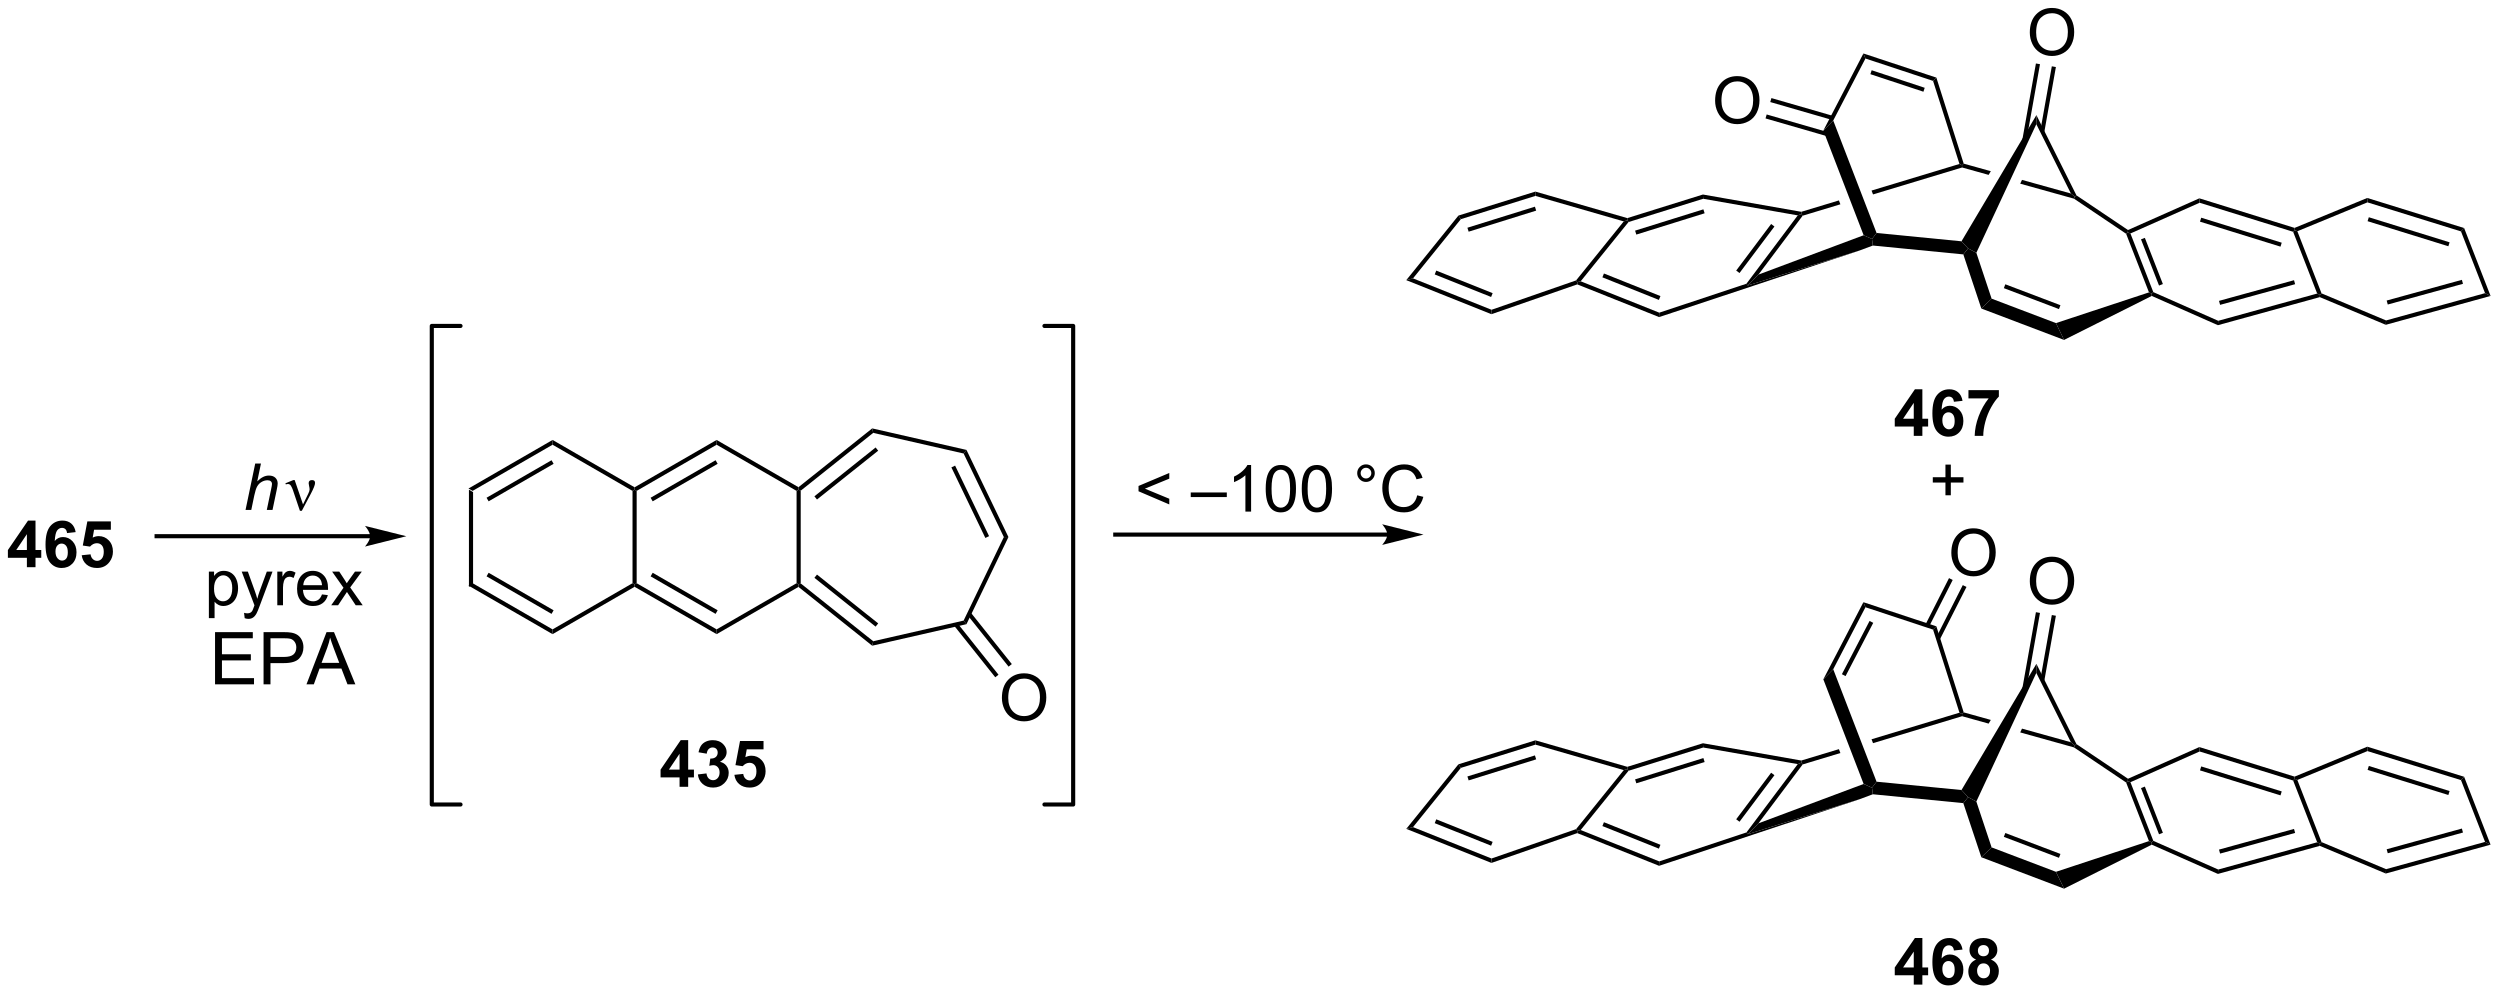 <?xml version="1.0" encoding="UTF-8"?>
<!DOCTYPE svg PUBLIC '-//W3C//DTD SVG 1.0//EN'
          'http://www.w3.org/TR/2001/REC-SVG-20010904/DTD/svg10.dtd'>
<svg stroke-dasharray="none" shape-rendering="auto" xmlns="http://www.w3.org/2000/svg" font-family="'Dialog'" text-rendering="auto" width="846" fill-opacity="1" color-interpolation="auto" color-rendering="auto" preserveAspectRatio="xMidYMid meet" font-size="12px" viewBox="0 0 846 337" fill="black" xmlns:xlink="http://www.w3.org/1999/xlink" stroke="black" image-rendering="auto" stroke-miterlimit="10" stroke-linecap="square" stroke-linejoin="miter" font-style="normal" stroke-width="1" height="337" stroke-dashoffset="0" font-weight="normal" stroke-opacity="1"
><!--Generated by the Batik Graphics2D SVG Generator--><defs id="genericDefs"
  /><g
  ><defs id="defs1"
    ><clipPath clipPathUnits="userSpaceOnUse" id="clipPath1"
      ><path d="M0.785 -0.506 L317.829 -0.506 L317.829 125.537 L0.785 125.537 L0.785 -0.506 Z"
      /></clipPath
      ><clipPath clipPathUnits="userSpaceOnUse" id="clipPath2"
      ><path d="M75.434 330.074 L75.434 452.12 L383.663 452.12 L383.663 330.074 Z"
      /></clipPath
    ></defs
    ><g transform="scale(2.667,2.667) translate(-0.785,0.506) matrix(1.029,0,0,1.029,-76.806,-339.514)"
    ><path d="M133.228 389.84 L133.738 390.134 L133.738 401.524 L133.228 401.819 Z" stroke="none" clip-path="url(#clipPath2)"
    /></g
    ><g transform="matrix(2.743,0,0,2.743,-206.911,-904.022)"
    ><path d="M133.228 401.819 L133.738 401.524 L143.602 407.22 L143.602 407.809 ZM135.458 400.678 L143.475 405.307 L143.73 404.865 L135.714 400.236 Z" stroke="none" clip-path="url(#clipPath2)"
    /></g
    ><g transform="matrix(2.743,0,0,2.743,-206.911,-904.022)"
    ><path d="M143.602 407.809 L143.602 407.22 L153.466 401.524 L153.721 401.672 L153.721 401.966 Z" stroke="none" clip-path="url(#clipPath2)"
    /></g
    ><g transform="matrix(2.743,0,0,2.743,-206.911,-904.022)"
    ><path d="M153.977 401.524 L153.721 401.672 L153.466 401.524 L153.466 390.134 L153.721 389.987 L153.977 390.134 Z" stroke="none" clip-path="url(#clipPath2)"
    /></g
    ><g transform="matrix(2.743,0,0,2.743,-206.911,-904.022)"
    ><path d="M153.721 389.692 L153.721 389.987 L153.466 390.134 L143.602 384.439 L143.602 383.85 Z" stroke="none" clip-path="url(#clipPath2)"
    /></g
    ><g transform="matrix(2.743,0,0,2.743,-206.911,-904.022)"
    ><path d="M143.602 383.85 L143.602 384.439 L133.738 390.134 L133.228 389.84 ZM143.475 386.352 L135.458 390.98 L135.714 391.422 L143.73 386.794 Z" stroke="none" clip-path="url(#clipPath2)"
    /></g
    ><g transform="matrix(2.743,0,0,2.743,-206.911,-904.022)"
    ><path d="M153.721 401.966 L153.721 401.672 L153.977 401.524 L163.841 407.22 L163.841 407.809 ZM155.697 400.678 L163.713 405.307 L163.969 404.865 L155.952 400.236 Z" stroke="none" clip-path="url(#clipPath2)"
    /></g
    ><g transform="matrix(2.743,0,0,2.743,-206.911,-904.022)"
    ><path d="M163.841 407.809 L163.841 407.22 L173.705 401.524 L173.96 401.672 L173.937 401.98 Z" stroke="none" clip-path="url(#clipPath2)"
    /></g
    ><g transform="matrix(2.743,0,0,2.743,-206.911,-904.022)"
    ><path d="M174.215 401.549 L173.96 401.672 L173.705 401.524 L173.705 390.134 L173.96 389.987 L174.215 390.11 Z" stroke="none" clip-path="url(#clipPath2)"
    /></g
    ><g transform="matrix(2.743,0,0,2.743,-206.911,-904.022)"
    ><path d="M173.937 389.679 L173.96 389.987 L173.705 390.134 L163.841 384.439 L163.841 383.85 Z" stroke="none" clip-path="url(#clipPath2)"
    /></g
    ><g transform="matrix(2.743,0,0,2.743,-206.911,-904.022)"
    ><path d="M163.841 383.85 L163.841 384.439 L153.977 390.134 L153.721 389.987 L153.721 389.692 ZM163.713 386.352 L155.697 390.98 L155.952 391.422 L163.969 386.794 Z" stroke="none" clip-path="url(#clipPath2)"
    /></g
    ><g transform="matrix(2.743,0,0,2.743,-206.911,-904.022)"
    ><path d="M173.937 401.98 L173.96 401.672 L174.215 401.549 L183.159 408.681 L183.033 409.233 ZM175.905 400.858 L183.456 406.881 L183.774 406.482 L176.223 400.459 Z" stroke="none" clip-path="url(#clipPath2)"
    /></g
    ><g transform="matrix(2.743,0,0,2.743,-206.911,-904.022)"
    ><path d="M183.033 409.233 L183.159 408.681 L194.311 406.136 L194.665 406.578 Z" stroke="none" clip-path="url(#clipPath2)"
    /></g
    ><g transform="matrix(2.743,0,0,2.743,-206.911,-904.022)"
    ><path d="M194.665 406.578 L194.311 406.136 L199.275 395.829 L199.841 395.829 Z" stroke="none" clip-path="url(#clipPath2)"
    /></g
    ><g transform="matrix(2.743,0,0,2.743,-206.911,-904.022)"
    ><path d="M199.841 395.829 L199.275 395.829 L194.311 385.523 L194.665 385.08 ZM197.453 395.719 L193.262 387.016 L192.803 387.237 L196.994 395.94 Z" stroke="none" clip-path="url(#clipPath2)"
    /></g
    ><g transform="matrix(2.743,0,0,2.743,-206.911,-904.022)"
    ><path d="M194.665 385.08 L194.311 385.523 L183.159 382.978 L183.033 382.425 Z" stroke="none" clip-path="url(#clipPath2)"
    /></g
    ><g transform="matrix(2.743,0,0,2.743,-206.911,-904.022)"
    ><path d="M183.033 382.425 L183.159 382.978 L174.215 390.11 L173.96 389.987 L173.937 389.679 ZM183.456 384.778 L175.905 390.8 L176.223 391.199 L183.774 385.177 Z" stroke="none" clip-path="url(#clipPath2)"
    /></g
    ><g transform="matrix(2.743,0,0,2.743,-206.911,-904.022)"
    ><path d="M159.269 426.637 L159.269 425.483 L156.925 425.483 L156.925 424.522 L159.409 420.887 L160.331 420.887 L160.331 424.52 L161.042 424.52 L161.042 425.483 L160.331 425.483 L160.331 426.637 L159.269 426.637 ZM159.269 424.52 L159.269 422.562 L157.953 424.52 L159.269 424.52 ZM161.528 425.116 L162.59 424.989 Q162.64 425.395 162.861 425.611 Q163.085 425.825 163.403 425.825 Q163.741 425.825 163.973 425.567 Q164.207 425.309 164.207 424.871 Q164.207 424.457 163.983 424.215 Q163.762 423.973 163.442 423.973 Q163.231 423.973 162.937 424.054 L163.059 423.16 Q163.504 423.171 163.739 422.968 Q163.973 422.762 163.973 422.421 Q163.973 422.132 163.801 421.96 Q163.629 421.788 163.343 421.788 Q163.062 421.788 162.861 421.983 Q162.663 422.179 162.621 422.554 L161.608 422.382 Q161.715 421.864 161.926 421.554 Q162.14 421.241 162.52 421.064 Q162.903 420.887 163.374 420.887 Q164.184 420.887 164.671 421.403 Q165.075 421.825 165.075 422.356 Q165.075 423.108 164.249 423.559 Q164.741 423.663 165.036 424.03 Q165.332 424.397 165.332 424.918 Q165.332 425.671 164.78 426.205 Q164.231 426.736 163.411 426.736 Q162.632 426.736 162.119 426.288 Q161.608 425.84 161.528 425.116 ZM166.032 425.163 L167.125 425.051 Q167.172 425.421 167.401 425.64 Q167.633 425.856 167.933 425.856 Q168.276 425.856 168.513 425.577 Q168.753 425.296 168.753 424.733 Q168.753 424.207 168.516 423.944 Q168.282 423.679 167.901 423.679 Q167.43 423.679 167.055 424.098 L166.164 423.968 L166.727 420.989 L169.628 420.989 L169.628 422.015 L167.558 422.015 L167.386 422.989 Q167.753 422.804 168.136 422.804 Q168.868 422.804 169.375 423.335 Q169.883 423.866 169.883 424.715 Q169.883 425.421 169.472 425.976 Q168.914 426.736 167.922 426.736 Q167.128 426.736 166.628 426.309 Q166.128 425.882 166.032 425.163 Z" stroke="none" clip-path="url(#clipPath2)"
    /></g
    ><g transform="matrix(2.743,0,0,2.743,-206.911,-904.022)"
    ><path d="M199.036 415.679 Q199.036 414.252 199.802 413.447 Q200.568 412.64 201.779 412.64 Q202.57 412.64 203.206 413.02 Q203.844 413.397 204.177 414.075 Q204.513 414.752 204.513 415.611 Q204.513 416.483 204.161 417.171 Q203.81 417.858 203.164 418.212 Q202.521 418.567 201.773 418.567 Q200.966 418.567 200.328 418.176 Q199.693 417.783 199.364 417.108 Q199.036 416.431 199.036 415.679 ZM199.818 415.689 Q199.818 416.726 200.372 417.322 Q200.93 417.916 201.771 417.916 Q202.625 417.916 203.177 417.314 Q203.732 416.712 203.732 415.608 Q203.732 414.908 203.495 414.387 Q203.258 413.866 202.802 413.58 Q202.349 413.291 201.781 413.291 Q200.976 413.291 200.396 413.845 Q199.818 414.397 199.818 415.689 Z" stroke="none" clip-path="url(#clipPath2)"
    /></g
    ><g transform="matrix(2.743,0,0,2.743,-206.911,-904.022)"
    ><path d="M193.15 406.776 L198.217 413.129 L198.616 412.811 L193.549 406.458 ZM194.795 405.464 L199.861 411.817 L200.26 411.499 L195.194 405.146 Z" stroke="none" clip-path="url(#clipPath2)"
    /></g
    ><g transform="matrix(2.743,0,0,2.743,-206.911,-904.022)"
    ><path d="M305.347 358.596 L306.376 359.059 L306.482 359.867 L304.86 360.473 L291.044 364.793 L292.372 363.449 Z" stroke="none" clip-path="url(#clipPath2)"
    /></g
    ><g transform="matrix(2.743,0,0,2.743,-206.911,-904.022)"
    ><path d="M292.372 363.449 L291.044 364.793 L290.888 364.577 L297.217 356.145 L297.67 355.966 L297.824 356.186 ZM290.032 363.257 L294.342 357.516 L293.934 357.209 L289.624 362.951 Z" stroke="none" clip-path="url(#clipPath2)"
    /></g
    ><g transform="matrix(2.743,0,0,2.743,-206.911,-904.022)"
    ><path d="M317.168 349.802 L306.322 353.083 L306.322 353.083 L306.506 353.56 L306.506 353.56 L317.492 350.237 L317.489 349.971 L317.168 349.802 ZM302.295 354.3 L297.655 355.704 L297.67 355.966 L297.824 356.186 L302.479 354.778 L302.479 354.778 L302.295 354.3 Z" stroke="none" clip-path="url(#clipPath2)"
    /></g
    ><g transform="matrix(2.743,0,0,2.743,-206.911,-904.022)"
    ><path d="M337.726 358.41 L337.934 358.243 L338.261 358.377 L341.084 365.612 L340.885 365.802 L340.549 365.645 ZM339.565 359.104 L341.789 364.803 L342.264 364.617 L340.04 358.919 Z" stroke="none" clip-path="url(#clipPath2)"
    /></g
    ><g transform="matrix(2.743,0,0,2.743,-206.911,-904.022)"
    ><path d="M340.891 366.084 L340.885 365.802 L341.084 365.612 L349.091 369.152 L349.051 369.693 Z" stroke="none" clip-path="url(#clipPath2)"
    /></g
    ><g transform="matrix(2.743,0,0,2.743,-206.911,-904.022)"
    ><path d="M349.051 369.693 L349.091 369.152 L361.3 365.789 L361.641 365.96 L361.623 366.23 ZM349.322 367.184 L358.578 364.634 L358.442 364.142 L349.187 366.692 Z" stroke="none" clip-path="url(#clipPath2)"
    /></g
    ><g transform="matrix(2.743,0,0,2.743,-206.911,-904.022)"
    ><path d="M358.513 357.69 L358.525 357.961 L358.332 358.168 L346.795 354.586 L346.763 354.042 ZM356.925 359.516 L346.993 356.432 L346.841 356.919 L356.774 360.003 Z" stroke="none" clip-path="url(#clipPath2)"
    /></g
    ><g transform="matrix(2.743,0,0,2.743,-206.911,-904.022)"
    ><path d="M338.261 358.377 L337.934 358.243 L337.96 357.952 L346.763 354.042 L346.795 354.586 Z" stroke="none" clip-path="url(#clipPath2)"
    /></g
    ><g transform="matrix(2.743,0,0,2.743,-206.911,-904.022)"
    ><path d="M297.655 355.704 L297.67 355.966 L297.217 356.145 L285.553 354.096 L285.52 353.572 Z" stroke="none" clip-path="url(#clipPath2)"
    /></g
    ><g transform="matrix(2.743,0,0,2.743,-206.911,-904.022)"
    ><path d="M285.52 353.572 L285.553 354.096 L276.342 356.968 L276.193 356.748 L276.19 356.482 ZM285.577 355.4 L277.151 358.027 L277.303 358.514 L285.729 355.887 Z" stroke="none" clip-path="url(#clipPath2)"
    /></g
    ><g transform="matrix(2.743,0,0,2.743,-206.911,-904.022)"
    ><path d="M275.753 356.887 L276.193 356.748 L276.342 356.968 L270.439 364.276 L270.024 364.385 L269.871 364.168 Z" stroke="none" clip-path="url(#clipPath2)"
    /></g
    ><g transform="matrix(2.743,0,0,2.743,-206.911,-904.022)"
    ><path d="M270.017 364.657 L270.024 364.385 L270.439 364.276 L280.13 368.15 L280.114 368.693 ZM273.118 363.789 L280.089 366.575 L280.279 366.101 L273.308 363.315 Z" stroke="none" clip-path="url(#clipPath2)"
    /></g
    ><g transform="matrix(2.743,0,0,2.743,-206.911,-904.022)"
    ><path d="M290.888 364.577 L291.044 364.793 L304.86 360.473 L280.114 368.693 L280.13 368.15 Z" stroke="none" clip-path="url(#clipPath2)"
    /></g
    ><g transform="matrix(2.743,0,0,2.743,-206.911,-904.022)"
    ><path d="M306.941 358.317 L306.376 359.059 L305.347 358.596 L300.374 345.685 L301.595 344.441 Z" stroke="none" clip-path="url(#clipPath2)"
    /></g
    ><g transform="matrix(2.743,0,0,2.743,-206.911,-904.022)"
    ><path d="M301.595 344.441 L300.374 345.685 L305.318 336.172 L305.571 336.793 Z" stroke="none" clip-path="url(#clipPath2)"
    /></g
    ><g transform="matrix(2.743,0,0,2.743,-206.911,-904.022)"
    ><path d="M305.571 336.793 L305.318 336.172 L314.319 339.149 L313.911 339.552 ZM306.177 338.725 L312.722 340.89 L312.882 340.406 L306.337 338.24 Z" stroke="none" clip-path="url(#clipPath2)"
    /></g
    ><g transform="matrix(2.743,0,0,2.743,-206.911,-904.022)"
    ><path d="M313.911 339.552 L314.319 339.149 L317.691 349.762 L317.489 349.971 L317.168 349.802 Z" stroke="none" clip-path="url(#clipPath2)"
    /></g
    ><g transform="matrix(2.743,0,0,2.743,-206.911,-904.022)"
    ><path d="M317.691 349.762 L317.489 349.971 L317.492 350.237 L320.767 351.149 L321.037 350.695 L321.037 350.695 L317.691 349.762 ZM324.883 351.767 L324.665 352.236 L331.295 354.084 L331.403 353.849 L330.918 353.449 L324.883 351.767 Z" stroke="none" clip-path="url(#clipPath2)"
    /></g
    ><g transform="matrix(2.743,0,0,2.743,-206.911,-904.022)"
    ><path d="M306.482 359.867 L306.376 359.059 L306.941 358.317 L317.419 359.343 L318.235 360.22 L317.644 360.96 Z" stroke="none" clip-path="url(#clipPath2)"
    /></g
    ><g transform="matrix(2.743,0,0,2.743,-206.911,-904.022)"
    ><path d="M319.251 360.761 L318.235 360.22 L317.419 359.343 L326.662 343.773 L326.65 344.892 Z" stroke="none" clip-path="url(#clipPath2)"
    /></g
    ><g transform="matrix(2.743,0,0,2.743,-206.911,-904.022)"
    ><path d="M326.65 344.892 L326.662 343.773 L331.601 353.675 L331.403 353.849 L330.918 353.449 Z" stroke="none" clip-path="url(#clipPath2)"
    /></g
    ><g transform="matrix(2.743,0,0,2.743,-206.911,-904.022)"
    ><path d="M319.866 367.636 L321.134 366.419 L329.072 369.434 L330.073 371.511 ZM322.644 365.123 L329.445 367.705 L329.626 367.228 L322.825 364.646 Z" stroke="none" clip-path="url(#clipPath2)"
    /></g
    ><g transform="matrix(2.743,0,0,2.743,-206.911,-904.022)"
    ><path d="M330.073 371.511 L329.072 369.434 L340.549 365.645 L340.885 365.802 L340.891 366.084 Z" stroke="none" clip-path="url(#clipPath2)"
    /></g
    ><g transform="matrix(2.743,0,0,2.743,-206.911,-904.022)"
    ><path d="M331.295 354.084 L331.403 353.849 L331.601 353.675 L337.96 357.952 L337.934 358.243 L337.726 358.41 Z" stroke="none" clip-path="url(#clipPath2)"
    /></g
    ><g transform="matrix(2.743,0,0,2.743,-206.911,-904.022)"
    ><path d="M325.847 333.594 Q325.847 332.166 326.613 331.362 Q327.378 330.555 328.589 330.555 Q329.381 330.555 330.016 330.935 Q330.654 331.312 330.988 331.989 Q331.323 332.666 331.323 333.526 Q331.323 334.398 330.972 335.086 Q330.62 335.773 329.974 336.127 Q329.331 336.482 328.584 336.482 Q327.776 336.482 327.139 336.091 Q326.503 335.698 326.175 335.023 Q325.847 334.346 325.847 333.594 ZM326.628 333.604 Q326.628 334.64 327.183 335.237 Q327.74 335.83 328.581 335.83 Q329.435 335.83 329.988 335.229 Q330.542 334.627 330.542 333.523 Q330.542 332.823 330.305 332.302 Q330.068 331.781 329.613 331.495 Q329.159 331.205 328.592 331.205 Q327.787 331.205 327.206 331.76 Q326.628 332.312 326.628 333.604 Z" stroke="none" clip-path="url(#clipPath2)"
    /></g
    ><g transform="matrix(2.743,0,0,2.743,-206.911,-904.022)"
    ><path d="M327.639 345.845 L329.065 337.844 L328.562 337.754 L327.137 345.756 ZM325.367 347.24 L327.103 337.494 L326.601 337.405 L324.865 347.151 Z" stroke="none" clip-path="url(#clipPath2)"
    /></g
    ><g transform="matrix(2.743,0,0,2.743,-206.911,-904.022)"
    ><path d="M311.53 383.35 L311.53 382.197 L309.186 382.197 L309.186 381.236 L311.67 377.6 L312.592 377.6 L312.592 381.233 L313.303 381.233 L313.303 382.197 L312.592 382.197 L312.592 383.35 L311.53 383.35 ZM311.53 381.233 L311.53 379.275 L310.215 381.233 L311.53 381.233 ZM317.547 379.025 L316.484 379.142 Q316.445 378.814 316.281 378.658 Q316.117 378.501 315.854 378.501 Q315.508 378.501 315.265 378.814 Q315.026 379.126 314.963 380.116 Q315.375 379.632 315.984 379.632 Q316.672 379.632 317.161 380.155 Q317.651 380.678 317.651 381.507 Q317.651 382.384 317.135 382.918 Q316.62 383.449 315.812 383.449 Q314.945 383.449 314.385 382.775 Q313.828 382.1 313.828 380.564 Q313.828 378.991 314.409 378.296 Q314.992 377.6 315.922 377.6 Q316.573 377.6 317 377.965 Q317.43 378.329 317.547 379.025 ZM315.057 381.421 Q315.057 381.954 315.302 382.246 Q315.549 382.538 315.867 382.538 Q316.172 382.538 316.375 382.301 Q316.578 382.061 316.578 381.517 Q316.578 380.96 316.359 380.699 Q316.14 380.439 315.812 380.439 Q315.495 380.439 315.276 380.689 Q315.057 380.936 315.057 381.421 ZM318.277 378.72 L318.277 377.702 L322.03 377.702 L322.03 378.499 Q321.566 378.954 321.084 379.811 Q320.605 380.665 320.353 381.629 Q320.1 382.592 320.105 383.35 L319.045 383.35 Q319.074 382.163 319.535 380.928 Q319.998 379.694 320.772 378.72 L318.277 378.72 Z" stroke="none" clip-path="url(#clipPath2)"
    /></g
    ><g transform="matrix(2.743,0,0,2.743,-206.911,-904.022)"
    ><path d="M317.644 360.96 L318.235 360.22 L319.251 360.761 L321.134 366.419 L319.866 367.636 Z" stroke="none" clip-path="url(#clipPath2)"
    /></g
    ><g transform="matrix(2.743,0,0,2.743,-206.911,-904.022)"
    ><path d="M287.023 342.002 Q287.023 340.575 287.788 339.77 Q288.554 338.963 289.765 338.963 Q290.557 338.963 291.192 339.343 Q291.83 339.721 292.163 340.398 Q292.499 341.075 292.499 341.935 Q292.499 342.807 292.148 343.494 Q291.796 344.182 291.15 344.536 Q290.507 344.89 289.76 344.89 Q288.952 344.89 288.314 344.5 Q287.679 344.106 287.351 343.432 Q287.023 342.755 287.023 342.002 ZM287.804 342.013 Q287.804 343.049 288.359 343.645 Q288.916 344.239 289.757 344.239 Q290.611 344.239 291.163 343.638 Q291.718 343.036 291.718 341.932 Q291.718 341.231 291.481 340.711 Q291.244 340.19 290.788 339.903 Q290.335 339.614 289.767 339.614 Q288.963 339.614 288.382 340.169 Q287.804 340.721 287.804 342.013 Z" stroke="none" clip-path="url(#clipPath2)"
    /></g
    ><g transform="matrix(2.743,0,0,2.743,-206.911,-904.022)"
    ><path d="M301.55 343.866 L293.969 341.674 L293.827 342.164 L301.408 344.356 ZM301.53 346.05 L293.385 343.694 L293.243 344.184 L301.388 346.54 Z" stroke="none" clip-path="url(#clipPath2)"
    /></g
    ><g transform="matrix(2.743,0,0,2.743,-206.911,-904.022)"
    ><path d="M369.763 369.645 L369.798 369.106 L382.01 365.742 L382.69 366.084 ZM370.007 367.143 L379.287 364.587 L379.151 364.096 L369.872 366.651 Z" stroke="none" clip-path="url(#clipPath2)"
    /></g
    ><g transform="matrix(2.743,0,0,2.743,-206.911,-904.022)"
    ><path d="M382.69 366.084 L382.01 365.742 L379.041 358.122 L379.427 357.707 Z" stroke="none" clip-path="url(#clipPath2)"
    /></g
    ><g transform="matrix(2.743,0,0,2.743,-206.911,-904.022)"
    ><path d="M379.427 357.707 L379.041 358.122 L367.5 354.538 L367.476 353.996 ZM377.634 359.469 L367.67 356.375 L367.518 356.862 L377.483 359.956 Z" stroke="none" clip-path="url(#clipPath2)"
    /></g
    ><g transform="matrix(2.743,0,0,2.743,-206.911,-904.022)"
    ><path d="M358.332 358.168 L358.525 357.961 L358.853 358.102 L361.839 365.767 L361.641 365.96 L361.3 365.789 Z" stroke="none" clip-path="url(#clipPath2)"
    /></g
    ><g transform="matrix(2.743,0,0,2.743,-206.911,-904.022)"
    ><path d="M361.623 366.23 L361.641 365.96 L361.839 365.767 L369.798 369.106 L369.763 369.645 Z" stroke="none" clip-path="url(#clipPath2)"
    /></g
    ><g transform="matrix(2.743,0,0,2.743,-206.911,-904.022)"
    ><path d="M358.853 358.102 L358.525 357.961 L358.513 357.69 L367.476 353.996 L367.5 354.538 Z" stroke="none" clip-path="url(#clipPath2)"
    /></g
    ><g transform="matrix(2.743,0,0,2.743,-206.911,-904.022)"
    ><path d="M264.847 353.21 L264.853 353.743 L255.656 356.611 L255.356 356.17 ZM264.794 355.072 L256.465 357.67 L256.617 358.156 L264.946 355.559 Z" stroke="none" clip-path="url(#clipPath2)"
    /></g
    ><g transform="matrix(2.743,0,0,2.743,-206.911,-904.022)"
    ><path d="M255.356 356.17 L255.656 356.611 L249.753 363.919 L248.922 364.136 Z" stroke="none" clip-path="url(#clipPath2)"
    /></g
    ><g transform="matrix(2.743,0,0,2.743,-206.911,-904.022)"
    ><path d="M248.922 364.136 L249.753 363.919 L259.442 367.791 L259.43 368.336 ZM252.432 363.431 L259.389 366.212 L259.578 365.738 L252.621 362.957 Z" stroke="none" clip-path="url(#clipPath2)"
    /></g
    ><g transform="matrix(2.743,0,0,2.743,-206.911,-904.022)"
    ><path d="M259.43 368.336 L259.442 367.791 L269.871 364.168 L270.024 364.385 L270.017 364.657 Z" stroke="none" clip-path="url(#clipPath2)"
    /></g
    ><g transform="matrix(2.743,0,0,2.743,-206.911,-904.022)"
    ><path d="M264.853 353.743 L264.847 353.21 L276.19 356.482 L276.193 356.748 L275.753 356.887 Z" stroke="none" clip-path="url(#clipPath2)"
    /></g
    ><g transform="matrix(2.743,0,0,2.743,-206.911,-904.022)"
    ><path d="M305.347 426.292 L306.376 426.755 L306.482 427.562 L304.86 428.169 L291.044 432.489 L292.372 431.145 Z" stroke="none" clip-path="url(#clipPath2)"
    /></g
    ><g transform="matrix(2.743,0,0,2.743,-206.911,-904.022)"
    ><path d="M292.372 431.145 L291.044 432.489 L290.888 432.272 L297.217 423.841 L297.67 423.662 L297.824 423.882 ZM290.032 430.953 L294.342 425.211 L293.934 424.905 L289.624 430.647 Z" stroke="none" clip-path="url(#clipPath2)"
    /></g
    ><g transform="matrix(2.743,0,0,2.743,-206.911,-904.022)"
    ><path d="M317.168 417.498 L306.322 420.778 L306.322 420.778 L306.506 421.256 L317.492 417.932 L317.489 417.667 L317.168 417.498 ZM302.295 421.996 L297.655 423.4 L297.67 423.662 L297.824 423.882 L302.479 422.474 L302.479 422.474 L302.295 421.996 Z" stroke="none" clip-path="url(#clipPath2)"
    /></g
    ><g transform="matrix(2.743,0,0,2.743,-206.911,-904.022)"
    ><path d="M337.726 426.106 L337.934 425.938 L338.261 426.073 L341.084 433.307 L340.885 433.498 L340.549 433.341 ZM339.565 426.8 L341.789 432.499 L342.264 432.313 L340.04 426.614 Z" stroke="none" clip-path="url(#clipPath2)"
    /></g
    ><g transform="matrix(2.743,0,0,2.743,-206.911,-904.022)"
    ><path d="M340.891 433.78 L340.885 433.498 L341.084 433.307 L349.091 436.848 L349.051 437.389 Z" stroke="none" clip-path="url(#clipPath2)"
    /></g
    ><g transform="matrix(2.743,0,0,2.743,-206.911,-904.022)"
    ><path d="M349.051 437.389 L349.091 436.848 L361.3 433.485 L361.641 433.656 L361.623 433.925 ZM349.322 434.88 L358.578 432.33 L358.442 431.838 L349.187 434.388 Z" stroke="none" clip-path="url(#clipPath2)"
    /></g
    ><g transform="matrix(2.743,0,0,2.743,-206.911,-904.022)"
    ><path d="M358.513 425.386 L358.525 425.657 L358.332 425.864 L346.795 422.282 L346.763 421.738 ZM356.925 427.211 L346.993 424.127 L346.841 424.615 L356.774 427.699 Z" stroke="none" clip-path="url(#clipPath2)"
    /></g
    ><g transform="matrix(2.743,0,0,2.743,-206.911,-904.022)"
    ><path d="M338.261 426.073 L337.934 425.938 L337.96 425.648 L346.763 421.738 L346.795 422.282 Z" stroke="none" clip-path="url(#clipPath2)"
    /></g
    ><g transform="matrix(2.743,0,0,2.743,-206.911,-904.022)"
    ><path d="M297.655 423.4 L297.67 423.662 L297.217 423.841 L285.553 421.792 L285.52 421.268 Z" stroke="none" clip-path="url(#clipPath2)"
    /></g
    ><g transform="matrix(2.743,0,0,2.743,-206.911,-904.022)"
    ><path d="M285.52 421.268 L285.553 421.792 L276.342 424.664 L276.193 424.444 L276.19 424.177 ZM285.577 423.096 L277.151 425.723 L277.303 426.21 L285.729 423.583 Z" stroke="none" clip-path="url(#clipPath2)"
    /></g
    ><g transform="matrix(2.743,0,0,2.743,-206.911,-904.022)"
    ><path d="M275.753 424.582 L276.193 424.444 L276.342 424.664 L270.439 431.972 L270.024 432.081 L269.871 431.864 Z" stroke="none" clip-path="url(#clipPath2)"
    /></g
    ><g transform="matrix(2.743,0,0,2.743,-206.911,-904.022)"
    ><path d="M270.017 432.353 L270.024 432.081 L270.439 431.972 L280.13 435.846 L280.114 436.389 ZM273.118 431.484 L280.089 434.271 L280.279 433.797 L273.308 431.011 Z" stroke="none" clip-path="url(#clipPath2)"
    /></g
    ><g transform="matrix(2.743,0,0,2.743,-206.911,-904.022)"
    ><path d="M290.888 432.272 L291.044 432.489 L304.86 428.169 L280.114 436.389 L280.13 435.846 Z" stroke="none" clip-path="url(#clipPath2)"
    /></g
    ><g transform="matrix(2.743,0,0,2.743,-206.911,-904.022)"
    ><path d="M306.941 426.012 L306.376 426.755 L305.347 426.292 L300.374 413.381 L301.595 412.137 Z" stroke="none" clip-path="url(#clipPath2)"
    /></g
    ><g transform="matrix(2.743,0,0,2.743,-206.911,-904.022)"
    ><path d="M301.595 412.137 L300.374 413.381 L305.318 403.868 L305.571 404.488 ZM303.117 412.983 L306.532 406.414 L306.079 406.179 L302.664 412.748 Z" stroke="none" clip-path="url(#clipPath2)"
    /></g
    ><g transform="matrix(2.743,0,0,2.743,-206.911,-904.022)"
    ><path d="M305.571 404.488 L305.318 403.868 L314.319 406.845 L313.911 407.248 Z" stroke="none" clip-path="url(#clipPath2)"
    /></g
    ><g transform="matrix(2.743,0,0,2.743,-206.911,-904.022)"
    ><path d="M313.911 407.248 L314.319 406.845 L317.691 417.458 L317.489 417.667 L317.168 417.498 Z" stroke="none" clip-path="url(#clipPath2)"
    /></g
    ><g transform="matrix(2.743,0,0,2.743,-206.911,-904.022)"
    ><path d="M317.691 417.458 L317.489 417.667 L317.492 417.932 L320.767 418.845 L321.037 418.391 L321.037 418.391 L317.691 417.458 ZM324.883 419.463 L324.665 419.932 L324.665 419.932 L331.295 421.78 L331.403 421.545 L330.918 421.145 L324.883 419.463 Z" stroke="none" clip-path="url(#clipPath2)"
    /></g
    ><g transform="matrix(2.743,0,0,2.743,-206.911,-904.022)"
    ><path d="M306.482 427.562 L306.376 426.755 L306.941 426.012 L317.419 427.039 L318.235 427.916 L317.644 428.656 Z" stroke="none" clip-path="url(#clipPath2)"
    /></g
    ><g transform="matrix(2.743,0,0,2.743,-206.911,-904.022)"
    ><path d="M319.251 428.457 L318.235 427.916 L317.419 427.039 L326.662 411.469 L326.65 412.588 Z" stroke="none" clip-path="url(#clipPath2)"
    /></g
    ><g transform="matrix(2.743,0,0,2.743,-206.911,-904.022)"
    ><path d="M326.65 412.588 L326.662 411.469 L331.601 421.371 L331.403 421.545 L330.918 421.145 Z" stroke="none" clip-path="url(#clipPath2)"
    /></g
    ><g transform="matrix(2.743,0,0,2.743,-206.911,-904.022)"
    ><path d="M319.866 435.332 L321.134 434.115 L329.072 437.129 L330.073 439.207 ZM322.644 432.818 L329.445 435.401 L329.626 434.924 L322.825 432.341 Z" stroke="none" clip-path="url(#clipPath2)"
    /></g
    ><g transform="matrix(2.743,0,0,2.743,-206.911,-904.022)"
    ><path d="M330.073 439.207 L329.072 437.129 L340.549 433.341 L340.885 433.498 L340.891 433.78 Z" stroke="none" clip-path="url(#clipPath2)"
    /></g
    ><g transform="matrix(2.743,0,0,2.743,-206.911,-904.022)"
    ><path d="M331.295 421.78 L331.403 421.545 L331.601 421.371 L337.96 425.648 L337.934 425.938 L337.726 426.106 Z" stroke="none" clip-path="url(#clipPath2)"
    /></g
    ><g transform="matrix(2.743,0,0,2.743,-206.911,-904.022)"
    ><path d="M325.847 401.289 Q325.847 399.862 326.613 399.058 Q327.378 398.25 328.589 398.25 Q329.381 398.25 330.016 398.63 Q330.654 399.008 330.988 399.685 Q331.323 400.362 331.323 401.221 Q331.323 402.094 330.972 402.781 Q330.62 403.469 329.974 403.823 Q329.331 404.177 328.584 404.177 Q327.776 404.177 327.139 403.787 Q326.503 403.393 326.175 402.719 Q325.847 402.042 325.847 401.289 ZM326.628 401.3 Q326.628 402.336 327.183 402.933 Q327.74 403.526 328.581 403.526 Q329.435 403.526 329.988 402.925 Q330.542 402.323 330.542 401.219 Q330.542 400.518 330.305 399.998 Q330.068 399.477 329.613 399.19 Q329.159 398.901 328.592 398.901 Q327.787 398.901 327.206 399.456 Q326.628 400.008 326.628 401.3 Z" stroke="none" clip-path="url(#clipPath2)"
    /></g
    ><g transform="matrix(2.743,0,0,2.743,-206.911,-904.022)"
    ><path d="M327.639 413.541 L329.065 405.539 L328.562 405.45 L327.137 413.452 ZM325.367 414.936 L327.103 405.19 L326.601 405.1 L324.865 414.846 Z" stroke="none" clip-path="url(#clipPath2)"
    /></g
    ><g transform="matrix(2.743,0,0,2.743,-206.911,-904.022)"
    ><path d="M311.53 451.046 L311.53 449.892 L309.186 449.892 L309.186 448.932 L311.67 445.296 L312.592 445.296 L312.592 448.929 L313.303 448.929 L313.303 449.892 L312.592 449.892 L312.592 451.046 L311.53 451.046 ZM311.53 448.929 L311.53 446.971 L310.215 448.929 L311.53 448.929 ZM317.547 446.721 L316.484 446.838 Q316.445 446.51 316.281 446.353 Q316.117 446.197 315.854 446.197 Q315.508 446.197 315.265 446.51 Q315.026 446.822 314.963 447.812 Q315.375 447.327 315.984 447.327 Q316.672 447.327 317.161 447.851 Q317.651 448.374 317.651 449.202 Q317.651 450.08 317.135 450.614 Q316.62 451.145 315.812 451.145 Q314.945 451.145 314.385 450.471 Q313.828 449.796 313.828 448.26 Q313.828 446.687 314.409 445.991 Q314.992 445.296 315.922 445.296 Q316.573 445.296 317 445.661 Q317.43 446.025 317.547 446.721 ZM315.057 449.116 Q315.057 449.65 315.302 449.942 Q315.549 450.234 315.867 450.234 Q316.172 450.234 316.375 449.997 Q316.578 449.757 316.578 449.213 Q316.578 448.656 316.359 448.395 Q316.14 448.135 315.812 448.135 Q315.495 448.135 315.276 448.385 Q315.057 448.632 315.057 449.116 ZM319.217 447.955 Q318.793 447.775 318.598 447.463 Q318.405 447.148 318.405 446.773 Q318.405 446.132 318.853 445.715 Q319.301 445.296 320.123 445.296 Q320.941 445.296 321.392 445.715 Q321.842 446.132 321.842 446.773 Q321.842 447.171 321.634 447.481 Q321.428 447.791 321.053 447.955 Q321.53 448.148 321.777 448.515 Q322.027 448.882 322.027 449.361 Q322.027 450.156 321.519 450.653 Q321.014 451.148 320.176 451.148 Q319.394 451.148 318.873 450.736 Q318.262 450.252 318.262 449.408 Q318.262 448.945 318.491 448.557 Q318.723 448.166 319.217 447.955 ZM319.444 446.851 Q319.444 447.179 319.629 447.364 Q319.816 447.546 320.123 447.546 Q320.436 447.546 320.623 447.361 Q320.811 447.174 320.811 446.846 Q320.811 446.538 320.626 446.353 Q320.441 446.166 320.137 446.166 Q319.819 446.166 319.631 446.353 Q319.444 446.541 319.444 446.851 ZM319.342 449.304 Q319.342 449.757 319.574 450.012 Q319.808 450.265 320.155 450.265 Q320.496 450.265 320.717 450.02 Q320.941 449.775 320.941 449.314 Q320.941 448.913 320.715 448.668 Q320.488 448.424 320.139 448.424 Q319.738 448.424 319.54 448.702 Q319.342 448.978 319.342 449.304 Z" stroke="none" clip-path="url(#clipPath2)"
    /></g
    ><g transform="matrix(2.743,0,0,2.743,-206.911,-904.022)"
    ><path d="M317.644 428.656 L318.235 427.916 L319.251 428.457 L321.134 434.115 L319.866 435.332 Z" stroke="none" clip-path="url(#clipPath2)"
    /></g
    ><g transform="matrix(2.743,0,0,2.743,-206.911,-904.022)"
    ><path d="M369.763 437.341 L369.798 436.802 L382.01 433.438 L382.69 433.78 ZM370.008 434.839 L379.287 432.283 L379.151 431.791 L369.872 434.347 Z" stroke="none" clip-path="url(#clipPath2)"
    /></g
    ><g transform="matrix(2.743,0,0,2.743,-206.911,-904.022)"
    ><path d="M382.69 433.78 L382.01 433.438 L379.041 425.817 L379.427 425.403 Z" stroke="none" clip-path="url(#clipPath2)"
    /></g
    ><g transform="matrix(2.743,0,0,2.743,-206.911,-904.022)"
    ><path d="M379.427 425.403 L379.041 425.817 L367.5 422.234 L367.476 421.692 ZM377.634 427.164 L367.67 424.07 L367.518 424.558 L377.483 427.652 Z" stroke="none" clip-path="url(#clipPath2)"
    /></g
    ><g transform="matrix(2.743,0,0,2.743,-206.911,-904.022)"
    ><path d="M358.332 425.864 L358.525 425.657 L358.853 425.798 L361.839 433.463 L361.641 433.656 L361.3 433.485 Z" stroke="none" clip-path="url(#clipPath2)"
    /></g
    ><g transform="matrix(2.743,0,0,2.743,-206.911,-904.022)"
    ><path d="M361.623 433.925 L361.641 433.656 L361.839 433.463 L369.798 436.802 L369.763 437.341 Z" stroke="none" clip-path="url(#clipPath2)"
    /></g
    ><g transform="matrix(2.743,0,0,2.743,-206.911,-904.022)"
    ><path d="M358.853 425.798 L358.525 425.657 L358.513 425.386 L367.476 421.692 L367.5 422.234 Z" stroke="none" clip-path="url(#clipPath2)"
    /></g
    ><g transform="matrix(2.743,0,0,2.743,-206.911,-904.022)"
    ><path d="M264.847 420.906 L264.853 421.438 L255.656 424.307 L255.356 423.865 ZM264.794 422.768 L256.465 425.365 L256.617 425.852 L264.946 423.255 Z" stroke="none" clip-path="url(#clipPath2)"
    /></g
    ><g transform="matrix(2.743,0,0,2.743,-206.911,-904.022)"
    ><path d="M255.356 423.865 L255.656 424.307 L249.753 431.615 L248.922 431.832 Z" stroke="none" clip-path="url(#clipPath2)"
    /></g
    ><g transform="matrix(2.743,0,0,2.743,-206.911,-904.022)"
    ><path d="M248.922 431.832 L249.753 431.615 L259.442 435.487 L259.43 436.032 ZM252.432 431.127 L259.389 433.907 L259.578 433.433 L252.621 430.653 Z" stroke="none" clip-path="url(#clipPath2)"
    /></g
    ><g transform="matrix(2.743,0,0,2.743,-206.911,-904.022)"
    ><path d="M259.43 436.032 L259.442 435.487 L269.871 431.864 L270.024 432.081 L270.017 432.353 Z" stroke="none" clip-path="url(#clipPath2)"
    /></g
    ><g transform="matrix(2.743,0,0,2.743,-206.911,-904.022)"
    ><path d="M264.853 421.438 L264.847 420.906 L276.19 424.177 L276.193 424.444 L275.753 424.582 Z" stroke="none" clip-path="url(#clipPath2)"
    /></g
    ><g transform="matrix(2.743,0,0,2.743,-206.911,-904.022)"
    ><path d="M316.165 397.789 Q316.165 396.362 316.93 395.557 Q317.696 394.75 318.907 394.75 Q319.699 394.75 320.334 395.13 Q320.972 395.508 321.305 396.185 Q321.641 396.862 321.641 397.721 Q321.641 398.594 321.29 399.281 Q320.938 399.969 320.292 400.323 Q319.649 400.677 318.902 400.677 Q318.094 400.677 317.457 400.286 Q316.821 399.893 316.493 399.219 Q316.165 398.541 316.165 397.789 ZM316.946 397.799 Q316.946 398.836 317.501 399.432 Q318.058 400.026 318.899 400.026 Q319.753 400.026 320.305 399.424 Q320.86 398.823 320.86 397.719 Q320.86 397.018 320.623 396.497 Q320.386 395.976 319.93 395.69 Q319.477 395.401 318.91 395.401 Q318.105 395.401 317.524 395.955 Q316.946 396.508 316.946 397.799 Z" stroke="none" clip-path="url(#clipPath2)"
    /></g
    ><g transform="matrix(2.743,0,0,2.743,-206.911,-904.022)"
    ><path d="M314.754 408.457 L318.034 401.988 L317.579 401.757 L314.299 408.226 ZM313.428 406.859 L316.334 401.126 L315.879 400.895 L312.973 406.628 Z" stroke="none" clip-path="url(#clipPath2)"
    /></g
    ><g transform="matrix(2.743,0,0,2.743,-206.911,-904.022)"
    ><path d="M315.439 390.676 L315.439 389.106 L313.879 389.106 L313.879 388.449 L315.439 388.449 L315.439 386.892 L316.103 386.892 L316.103 388.449 L317.661 388.449 L317.661 389.106 L316.103 389.106 L316.103 390.676 L315.439 390.676 Z" stroke="none" clip-path="url(#clipPath2)"
    /></g
    ><g transform="matrix(2.743,0,0,2.743,-206.911,-904.022)"
    ><path d="M246.583 395.27 L213.022 395.27 L212.767 395.27 L212.767 395.78 L213.022 395.78 L246.583 395.78 L246.838 395.78 L246.838 395.27 L246.583 395.27 ZM251.048 395.525 L245.945 394.25 C245.945 394.25 246.583 394.967 246.583 395.525 C246.583 396.083 245.945 396.801 245.945 396.801 Z" stroke="none" clip-path="url(#clipPath2)"
    /></g
    ><g transform="matrix(2.743,0,0,2.743,-206.911,-904.022)"
    ><path d="M215.891 390.182 L215.891 389.526 L219.686 387.925 L219.686 388.625 L216.678 389.86 L219.686 391.104 L219.686 391.805 L215.891 390.182 ZM222.333 390.899 L222.333 390.331 L226.783 390.331 L226.783 390.899 L222.333 390.899 ZM229.779 392.688 L229.076 392.688 L229.076 388.206 Q228.821 388.448 228.41 388.69 Q227.998 388.932 227.67 389.055 L227.67 388.375 Q228.259 388.096 228.699 387.703 Q229.141 387.307 229.326 386.938 L229.779 386.938 L229.779 392.688 ZM231.58 389.862 Q231.58 388.846 231.788 388.229 Q231.997 387.61 232.408 387.274 Q232.822 386.938 233.447 386.938 Q233.908 386.938 234.255 387.123 Q234.604 387.307 234.83 387.659 Q235.057 388.008 235.184 388.51 Q235.315 389.01 235.315 389.862 Q235.315 390.87 235.106 391.49 Q234.9 392.11 234.487 392.448 Q234.075 392.787 233.447 392.787 Q232.619 392.787 232.145 392.19 Q231.58 391.477 231.58 389.862 ZM232.302 389.862 Q232.302 391.274 232.632 391.74 Q232.963 392.206 233.447 392.206 Q233.932 392.206 234.26 391.737 Q234.591 391.268 234.591 389.862 Q234.591 388.448 234.26 387.985 Q233.932 387.518 233.44 387.518 Q232.955 387.518 232.666 387.93 Q232.302 388.453 232.302 389.862 ZM236.029 389.862 Q236.029 388.846 236.238 388.229 Q236.446 387.61 236.857 387.274 Q237.272 386.938 237.897 386.938 Q238.357 386.938 238.704 387.123 Q239.053 387.307 239.279 387.659 Q239.506 388.008 239.634 388.51 Q239.764 389.01 239.764 389.862 Q239.764 390.87 239.555 391.49 Q239.35 392.11 238.936 392.448 Q238.524 392.787 237.897 392.787 Q237.069 392.787 236.595 392.19 Q236.029 391.477 236.029 389.862 ZM236.751 389.862 Q236.751 391.274 237.082 391.74 Q237.412 392.206 237.897 392.206 Q238.381 392.206 238.709 391.737 Q239.04 391.268 239.04 389.862 Q239.04 388.448 238.709 387.985 Q238.381 387.518 237.889 387.518 Q237.404 387.518 237.115 387.93 Q236.751 388.453 236.751 389.862 ZM242.868 387.945 Q242.868 387.495 243.186 387.18 Q243.506 386.862 243.951 386.862 Q244.404 386.862 244.72 387.18 Q245.037 387.495 245.037 387.945 Q245.037 388.393 244.717 388.714 Q244.399 389.031 243.951 389.031 Q243.506 389.031 243.186 388.716 Q242.868 388.399 242.868 387.945 ZM243.295 387.945 Q243.295 388.219 243.488 388.412 Q243.68 388.604 243.954 388.604 Q244.225 388.604 244.417 388.412 Q244.61 388.219 244.61 387.945 Q244.61 387.672 244.417 387.479 Q244.225 387.284 243.954 387.284 Q243.68 387.284 243.488 387.479 Q243.295 387.672 243.295 387.945 ZM250.27 390.68 L251.028 390.87 Q250.791 391.805 250.171 392.297 Q249.552 392.787 248.658 392.787 Q247.731 392.787 247.15 392.409 Q246.572 392.031 246.268 391.318 Q245.966 390.602 245.966 389.781 Q245.966 388.885 246.307 388.221 Q246.65 387.555 247.281 387.208 Q247.911 386.862 248.669 386.862 Q249.528 386.862 250.114 387.3 Q250.7 387.737 250.932 388.531 L250.184 388.706 Q249.987 388.081 249.606 387.797 Q249.229 387.51 248.653 387.51 Q247.994 387.51 247.549 387.828 Q247.106 388.143 246.927 388.677 Q246.747 389.211 246.747 389.776 Q246.747 390.508 246.96 391.052 Q247.174 391.596 247.622 391.867 Q248.072 392.135 248.596 392.135 Q249.231 392.135 249.671 391.768 Q250.114 391.401 250.27 390.68 Z" stroke="none" clip-path="url(#clipPath2)"
    /></g
    ><g transform="matrix(2.743,0,0,2.743,-206.911,-904.022)"
    ><path d="M121.096 395.473 L94.753 395.473 L94.498 395.473 L94.498 395.983 L94.753 395.983 L121.096 395.983 L121.351 395.983 L121.351 395.473 L121.096 395.473 ZM125.561 395.728 L120.458 394.453 C120.458 394.453 121.096 395.17 121.096 395.728 C121.096 396.286 120.458 397.004 120.458 397.004 Z" stroke="none" clip-path="url(#clipPath2)"
    /></g
    ><g transform="matrix(2.743,0,0,2.743,-206.911,-904.022)"
    ><path d="M105.724 392.486 L106.919 386.759 L107.627 386.759 L107.169 388.957 Q107.565 388.574 107.903 388.41 Q108.245 388.243 108.604 388.243 Q109.12 388.243 109.403 388.514 Q109.69 388.785 109.69 389.23 Q109.69 389.449 109.565 390.035 L109.052 392.486 L108.346 392.486 L108.872 389.973 Q108.987 389.426 108.987 389.285 Q108.987 389.082 108.846 388.954 Q108.706 388.824 108.44 388.824 Q108.057 388.824 107.708 389.027 Q107.362 389.228 107.164 389.577 Q106.966 389.926 106.802 390.704 L106.432 392.486 L105.724 392.486 Z" stroke="none" clip-path="url(#clipPath2)"
    /></g
    ><g transform="matrix(2.743,0,0,2.743,-206.911,-904.022)"
    ><path d="M112.433 392.595 L111.568 390.032 Q111.482 389.777 111.341 389.532 Q111.201 389.285 110.956 389.285 Q110.839 389.285 110.695 389.337 L110.641 389.199 L111.615 388.801 L111.787 388.801 L112.815 391.806 L113.451 390.504 Q113.628 390.152 113.628 389.954 Q113.628 389.793 113.56 389.504 Q113.511 389.293 113.511 389.189 Q113.511 388.801 113.927 388.801 Q114.3 388.801 114.3 389.152 Q114.3 389.501 113.784 390.48 L112.667 392.595 L112.433 392.595 Z" stroke="none" clip-path="url(#clipPath2)"
    /></g
    ><g transform="matrix(2.743,0,0,2.743,-206.911,-904.022)"
    ><path d="M101.201 405.832 L101.201 400.093 L101.842 400.093 L101.842 400.632 Q102.068 400.314 102.352 400.158 Q102.638 399.999 103.045 399.999 Q103.576 399.999 103.982 400.272 Q104.388 400.546 104.594 401.043 Q104.803 401.541 104.803 402.134 Q104.803 402.772 104.573 403.283 Q104.344 403.791 103.909 404.064 Q103.475 404.335 102.993 404.335 Q102.641 404.335 102.362 404.186 Q102.084 404.038 101.904 403.811 L101.904 405.832 L101.201 405.832 ZM101.837 402.189 Q101.837 402.991 102.159 403.374 Q102.485 403.757 102.946 403.757 Q103.415 403.757 103.748 403.361 Q104.084 402.962 104.084 402.132 Q104.084 401.337 103.756 400.944 Q103.43 400.548 102.977 400.548 Q102.529 400.548 102.183 400.97 Q101.837 401.389 101.837 402.189 ZM105.619 405.84 L105.541 405.178 Q105.77 405.241 105.942 405.241 Q106.176 405.241 106.317 405.163 Q106.458 405.085 106.549 404.944 Q106.614 404.84 106.762 404.421 Q106.783 404.363 106.825 404.249 L105.252 400.093 L106.01 400.093 L106.872 402.494 Q107.041 402.952 107.174 403.454 Q107.293 402.97 107.463 402.509 L108.348 400.093 L109.051 400.093 L107.473 404.311 Q107.221 404.996 107.08 405.254 Q106.892 405.6 106.65 405.762 Q106.408 405.926 106.072 405.926 Q105.869 405.926 105.619 405.84 ZM109.642 404.241 L109.642 400.093 L110.275 400.093 L110.275 400.72 Q110.517 400.28 110.721 400.139 Q110.926 399.999 111.174 399.999 Q111.528 399.999 111.895 400.225 L111.653 400.876 Q111.395 400.725 111.137 400.725 Q110.908 400.725 110.723 400.863 Q110.541 401.001 110.463 401.249 Q110.346 401.624 110.346 402.069 L110.346 404.241 L109.642 404.241 ZM115.153 402.905 L115.879 402.994 Q115.708 403.632 115.241 403.983 Q114.778 404.335 114.056 404.335 Q113.145 404.335 112.611 403.775 Q112.08 403.212 112.08 402.202 Q112.08 401.155 112.619 400.577 Q113.158 399.999 114.017 399.999 Q114.848 399.999 115.374 400.567 Q115.903 401.132 115.903 402.158 Q115.903 402.22 115.9 402.345 L112.806 402.345 Q112.846 403.03 113.192 403.395 Q113.541 403.757 114.059 403.757 Q114.447 403.757 114.721 403.553 Q114.994 403.35 115.153 402.905 ZM112.846 401.767 L115.161 401.767 Q115.114 401.244 114.895 400.983 Q114.559 400.577 114.025 400.577 Q113.541 400.577 113.21 400.902 Q112.879 401.225 112.846 401.767 ZM116.295 404.241 L117.81 402.085 L116.407 400.093 L117.287 400.093 L117.922 401.064 Q118.102 401.343 118.212 401.53 Q118.383 401.272 118.529 401.072 L119.227 400.093 L120.068 400.093 L118.633 402.046 L120.178 404.241 L119.313 404.241 L118.462 402.952 L118.235 402.603 L117.146 404.241 L116.295 404.241 Z" stroke="none" clip-path="url(#clipPath2)"
    /></g
    ><g transform="matrix(2.743,0,0,2.743,-206.911,-904.022)"
    ><path d="M78.75 399.547 L78.75 398.393 L76.406 398.393 L76.406 397.432 L78.891 393.797 L79.813 393.797 L79.813 397.43 L80.523 397.43 L80.523 398.393 L79.813 398.393 L79.813 399.547 L78.75 399.547 ZM78.75 397.43 L78.75 395.471 L77.435 397.43 L78.75 397.43 ZM84.767 395.221 L83.704 395.339 Q83.665 395.01 83.501 394.854 Q83.337 394.698 83.074 394.698 Q82.728 394.698 82.486 395.01 Q82.246 395.323 82.184 396.312 Q82.595 395.828 83.204 395.828 Q83.892 395.828 84.382 396.351 Q84.871 396.875 84.871 397.703 Q84.871 398.581 84.356 399.115 Q83.84 399.646 83.033 399.646 Q82.165 399.646 81.606 398.971 Q81.048 398.297 81.048 396.76 Q81.048 395.187 81.629 394.492 Q82.212 393.797 83.142 393.797 Q83.793 393.797 84.22 394.161 Q84.65 394.526 84.767 395.221 ZM82.277 397.617 Q82.277 398.151 82.522 398.443 Q82.77 398.734 83.087 398.734 Q83.392 398.734 83.595 398.497 Q83.798 398.258 83.798 397.714 Q83.798 397.156 83.579 396.896 Q83.361 396.635 83.033 396.635 Q82.715 396.635 82.496 396.885 Q82.277 397.133 82.277 397.617 ZM85.513 398.073 L86.607 397.961 Q86.654 398.331 86.883 398.549 Q87.115 398.766 87.414 398.766 Q87.758 398.766 87.995 398.487 Q88.234 398.206 88.234 397.643 Q88.234 397.117 87.998 396.854 Q87.763 396.589 87.383 396.589 Q86.912 396.589 86.537 397.008 L85.646 396.877 L86.208 393.898 L89.109 393.898 L89.109 394.924 L87.039 394.924 L86.867 395.898 Q87.234 395.714 87.617 395.714 Q88.349 395.714 88.857 396.245 Q89.365 396.776 89.365 397.625 Q89.365 398.331 88.953 398.885 Q88.396 399.646 87.404 399.646 Q86.609 399.646 86.109 399.219 Q85.609 398.792 85.513 398.073 Z" stroke="none" clip-path="url(#clipPath2)"
    /></g
    ><g stroke-width="0.51" transform="matrix(2.743,0,0,2.743,-206.911,-904.022)" stroke-linejoin="round" stroke-linecap="round"
    ><path fill="none" d="M204.285 428.824 L207.827 428.824 L207.827 369.784 L204.285 369.784" clip-path="url(#clipPath2)"
    /></g
    ><g stroke-width="0.51" transform="matrix(2.743,0,0,2.743,-206.911,-904.022)" stroke-linejoin="round" stroke-linecap="round"
    ><path fill="none" d="M132.245 369.784 L128.702 369.784 L128.702 428.824 L132.245 428.824" clip-path="url(#clipPath2)"
    /></g
    ><g transform="matrix(2.743,0,0,2.743,-206.911,-904.022)"
    ><path d="M101.962 414 L101.962 407.558 L106.62 407.558 L106.62 408.316 L102.814 408.316 L102.814 410.291 L106.38 410.291 L106.38 411.047 L102.814 411.047 L102.814 413.238 L106.769 413.238 L106.769 414 L101.962 414 ZM107.947 414 L107.947 407.558 L110.379 407.558 Q111.02 407.558 111.357 407.619 Q111.832 407.698 112.151 407.921 Q112.474 408.141 112.67 408.542 Q112.866 408.94 112.866 409.421 Q112.866 410.241 112.342 410.812 Q111.82 411.381 110.452 411.381 L108.8 411.381 L108.8 414 L107.947 414 ZM108.8 410.619 L110.467 410.619 Q111.293 410.619 111.639 410.312 Q111.987 410.004 111.987 409.447 Q111.987 409.043 111.782 408.756 Q111.577 408.466 111.243 408.375 Q111.029 408.316 110.449 408.316 L108.8 408.316 L108.8 410.619 ZM113.241 414 L115.717 407.558 L116.637 407.558 L119.273 414 L118.301 414 L117.551 412.049 L114.856 412.049 L114.149 414 L113.241 414 ZM115.102 411.354 L117.287 411.354 L116.613 409.57 Q116.306 408.756 116.156 408.234 Q116.033 408.853 115.811 409.465 L115.102 411.354 Z" stroke="none" clip-path="url(#clipPath2)"
    /></g
  ></g
></svg
>

